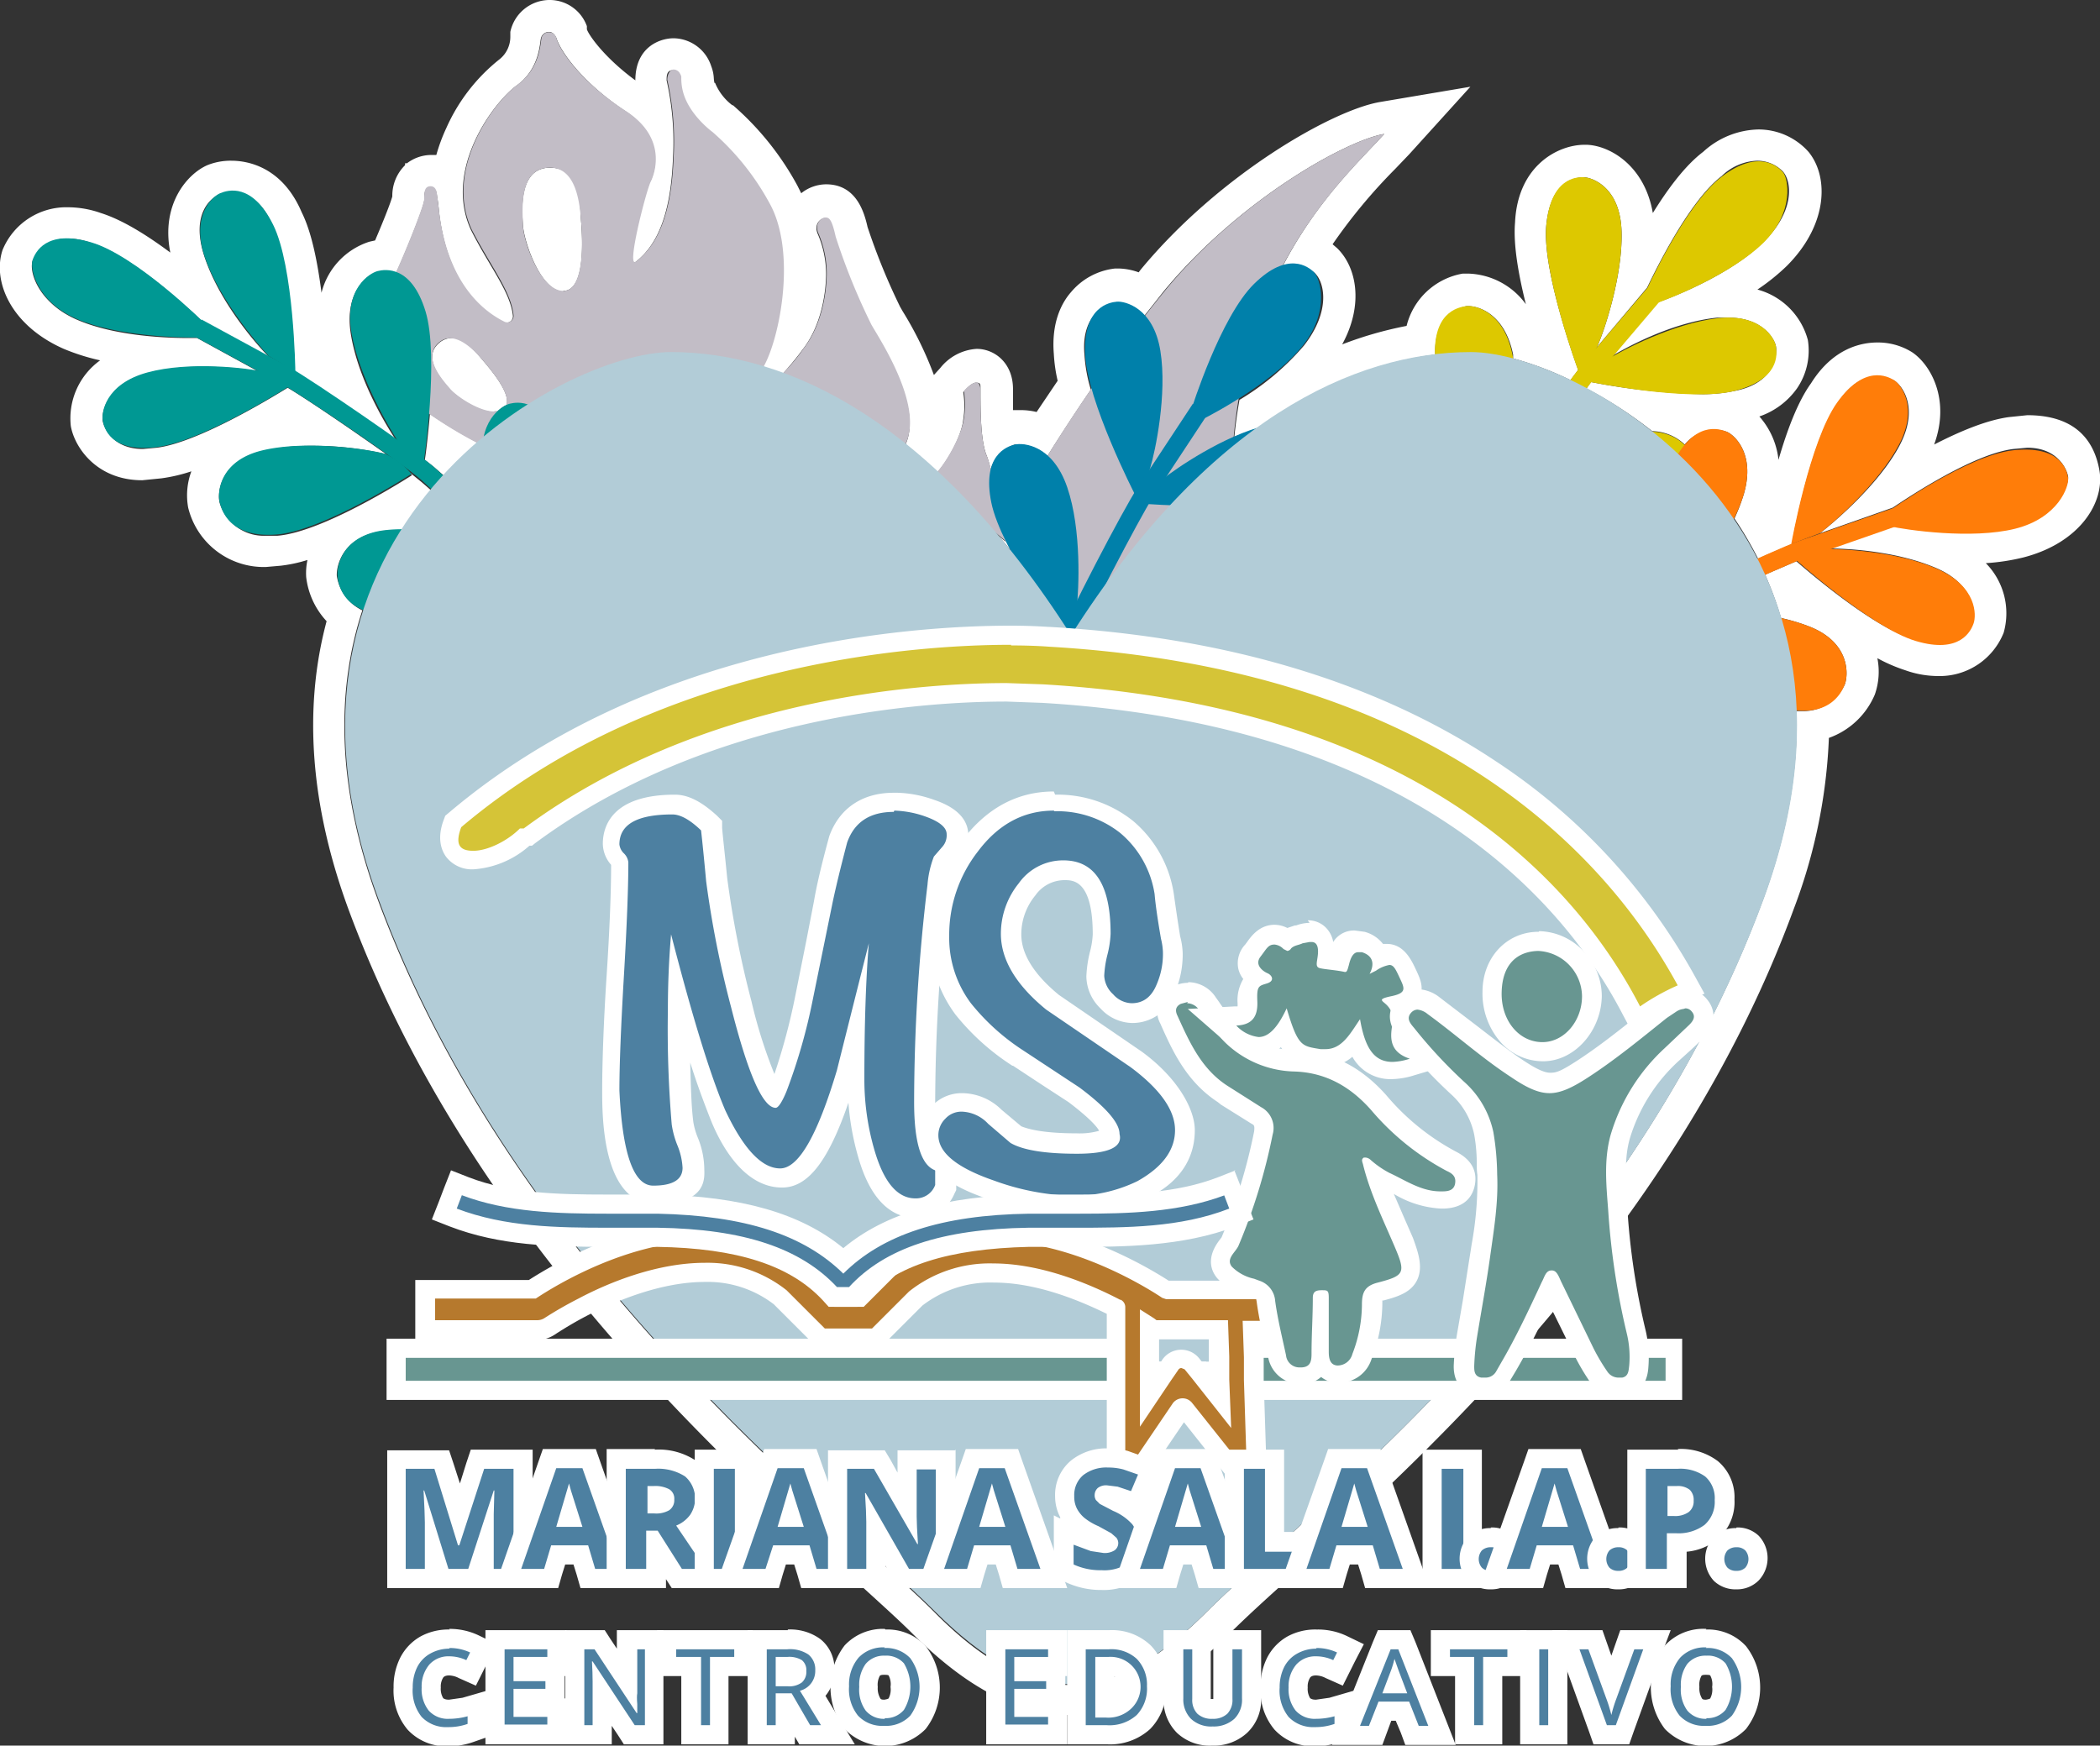 <svg xmlns="http://www.w3.org/2000/svg" viewBox="0 0 329.2 273.7"><rect x="0" y="0" width="329.2" height="273.7" fill="#333333" stroke="none"/><defs><style>.cls-1{fill:#fff;}.cls-2{fill:#c2bdc6;}.cls-3{fill:#009893;}.cls-4{fill:#0080aa;}.cls-5{fill:#ddc800;}.cls-6{fill:#ff7d09;}.cls-7{fill:#b2ccd7;}.cls-8{fill:#689691;}.cls-9{fill:#b6792d;}.cls-10{fill:#4d80a1;}.cls-11{fill:#d5c437;}</style></defs><title>Recurso 8</title><g id="Capa_2" data-name="Capa 2"><g id="Capa_1-2" data-name="Capa 1"><path class="cls-1" d="M86.1,5c.4,0,.8.3,1.1.9.7,2.3,4.3,7.2,10.8,11.5s4.6,9.8,3.9,11.1-3.6,12.6-2.5,12.6h.2c3.9-3,5.6-8.5,5.9-16.4a43.9,43.9,0,0,0-1-12.1c0-.7,0-1.6,1-1.6s1.1.8,1.2,1.1v.3a8.3,8.3,0,0,0,.3,2.2c1,3.6,4.6,6.2,4.6,6.2a40.2,40.2,0,0,1,8.9,11.1c4.3,7.5,1.6,21-1,25.6h0l3.2,1.1a46.4,46.4,0,0,0,3.2-3.9c3-3.9,3.6-9.2,3.6-11.8a16,16,0,0,0-1.3-6.2c-.7-1.6.5-2.5,1.1-2.5s1,.3,1.6,3a100.8,100.8,0,0,0,5.6,13.8c1.3,2.3,8.3,12.8,5.4,18.8q2.5,2,5,4.3c1.4-1.5,3.8-5.5,4.1-8.3a13.6,13.6,0,0,0,0-4.3S152.2,60,153,60s.7.3.7,1.3c0,2.9,0,7.9,1,10.2a16.2,16.2,0,0,1,.6,2.1,5.8,5.8,0,0,1,3.8-3.9h.8a6.6,6.6,0,0,1,4.3,1.8c1.5-2.4,3.8-6,6.8-10.4a23.9,23.9,0,0,1-1-5.5c-.6-6.6,3.8-8.1,5-8.2h.2a6.1,6.1,0,0,1,4.2,2.1l3-3.8C194.4,31.2,211.1,22,217,21c-3.7,4.1-10.5,10.3-15.9,20.7l1.4-.2a5.5,5.5,0,0,1,3.6,1.3c1.5,1.4,2.6,5.9-1.7,11.4a40.9,40.9,0,0,1-10.1,8.5q-.5,2.8-.8,5.8l3.7-1.4c9.7-7,19.1-10.4,27.8-11.5-.3-5.9,3.7-7.4,4.9-7.6h.3c1.6,0,5.7,1.2,7,7.6v.6a51.7,51.7,0,0,1,9,3.4l1.2-1.6c-.4-1.1-5.7-15.7-5-22.7s4.5-7.5,5.9-7.5h.1c1.3.1,5.6,1.6,5.8,8.5s-2.7,15.6-3.8,18l-.7.9,8.5-10.1h0c1.4-2.9,6.6-13.6,11.7-17.5a8.4,8.4,0,0,1,5.5-2.4,5.6,5.6,0,0,1,4.1,1.7c1.4,1.6,1.9,6.2-3.1,11.1s-13.4,8.3-16.5,9.4l-7,8.3c2.9-1.7,9.6-5.2,16.3-5.9h1.7c5.5,0,7.3,3.4,7.5,4.5s0,5.8-6.5,7a23.7,23.7,0,0,1-5.5.5,103.6,103.6,0,0,1-17-1.9l-.7,1A67.4,67.4,0,0,1,259,67.6a7.6,7.6,0,0,1,5.1,2.1,6.2,6.2,0,0,1,4.7-2.3,5,5,0,0,1,1.9.3c1.2.5,4.7,3.6,2.5,10.3a30,30,0,0,1-1.3,3.3,57.6,57.6,0,0,1,3.7,6.3l5.3-2.3c.2-1.2,3-16.4,7.2-22.1,2.1-3.3,4.4-4.2,6.2-4.2a5.3,5.3,0,0,1,2.7.7c1.1.7,4,4.2.7,10.3S287.4,82,285.3,83.6l-1.1.4,12.5-4.4h0c2.7-1.8,12.6-8.4,18.9-9.2l2.2-.2c4.8,0,6.2,3.4,6.4,4.5s-1.5,6.3-8.3,8a32.5,32.5,0,0,1-7.9.8,63.6,63.6,0,0,1-11.2-1.1l-10.2,3.6h.1c3.4,0,10.9.5,16.9,3.1s6.1,7.3,5.7,8.5a5.8,5.8,0,0,1-5.5,3.4,10.4,10.4,0,0,1-3.6-.7C294.1,98.7,283.9,90,281.6,88l-4.9,2.1a55.7,55.7,0,0,1,2.5,6.8,29.8,29.8,0,0,1,4.6,1.4c6.4,2.6,5.9,7.7,5.4,9a7.1,7.1,0,0,1-6.6,4.2h-1c.3,8.8-1.2,18.6-5.2,29.5-21.4,58.1-71.9,96.4-87.2,111.7-7.7,7.7-14.5,11.5-21.4,11.5s-13.8-3.8-21.4-11.5c-15.3-15.3-65.8-53.6-87.2-111.7-6.6-18-6.4-33.1-2.4-45.3a7.2,7.2,0,0,1-4-5.4c-.1-1.4.8-6.4,7.7-7.1H63a59.9,59.9,0,0,1,4.6-6.3l-1.5-1.3-2.1-1.7.6.6s-13.7,8.9-21.1,9.5H41.7a7.2,7.2,0,0,1-7.3-5.3c-.3-1.4,0-6.4,6.8-8a33.9,33.9,0,0,1,7.6-.8,51,51,0,0,1,11.7,1.3l.3.2c-5.2-3.7-12.5-8.7-15.7-10.6-2.6,1.6-14.1,8.6-20.5,9.4l-2.2.2c-4.7,0-6.1-3.3-6.3-4.4s.4-5.7,7-7.5a35.9,35.9,0,0,1,8.9-1,53,53,0,0,1,8.4.7l-9.5-5.2H29.5c-4,0-11.8-.4-17.5-2.9s-7.5-7.2-6.9-9.2a5.8,5.8,0,0,1,5.6-3.5,10.6,10.6,0,0,1,3.6.7c6.1,1.8,14.9,9.9,17.2,12.1h0l11.6,6.3-1-.6c-1.9-1.9-7.6-8.4-10-15.5s1.2-9.5,2.4-10a4.9,4.9,0,0,1,1.8-.3c1.9,0,4.6.9,6.4,5.2,3.1,6.4,3.5,21.8,3.5,23,3.2,1.9,10.4,6.8,15.8,10.6-1.9-2.9-5.9-9.7-7-16.5s2.8-9.4,4.1-9.7h1a5.9,5.9,0,0,1,1.9.3c1.7-3.7,4.5-10.7,4.5-11.6s0-2,1-2,1,1.3,1,1.3h0a22.5,22.5,0,0,1,.3,2.3c1.3,12,7.4,16.3,10.2,17.6h.4a1,1,0,0,0,1-1.1c-.4-3.8-3.7-7.7-6.6-13.5-4.3-9.5,3.6-20,7.2-22.6s3.6-6.6,3.8-7.4A1.3,1.3,0,0,1,86.1,5m2.2,40.6h.2c3.3-.3,2.8-8.3,2.6-10.8s0-8.5-4.8-8.5h-.4c-4.6.3-4.1,6.7-3.9,9.2s2.8,10.2,6.3,10.2M77.5,64.5h.5a5.7,5.7,0,0,1,1.4-1c.7-1.9-2.6-5.7-3.7-7S72.9,53,70.8,53a3.1,3.1,0,0,0-2.1.9c-2.5,2.3.6,5.8,1.9,7.2s4.5,3.5,6.9,3.5m-8,10a65,65,0,0,1,5.4-5.2,71.1,71.1,0,0,1-7.5-4.5c-.3,3.3-.6,6-.8,7.2L68,73.2l1.5,1.3m88.9,11.6h0l-.8-1.5v.3l-1.1-.9,1.8,2.1M86.1,0h0A6.3,6.3,0,0,0,80,5v.8a4.5,4.5,0,0,1-1.7,3.5A28.5,28.5,0,0,0,70,20a27.6,27.6,0,0,0-1.6,4.3h-.9a6.3,6.3,0,0,0-3.7,1.3h-.3v.3a6.7,6.7,0,0,0-2,4.9c-.3,1.1-1.5,4.1-2.7,6.9l-.9.2a11.3,11.3,0,0,0-7.5,8c-.6-4.6-1.5-9.4-3.1-12.6-3.1-7.3-8.7-8.1-11-8.1a9.8,9.8,0,0,0-3.8.7c-3.2,1.4-7.3,6.2-5.8,13.7-3.5-2.6-7.4-5.1-10.9-6.2a15.5,15.5,0,0,0-5.1-.9A10.8,10.8,0,0,0,.4,39.2C-1.2,44,1.6,51,10,54.7a33.2,33.2,0,0,0,5.7,1.8,11.2,11.2,0,0,0-4.6,10.3c.6,3.4,4.1,8.5,11.2,8.5l3-.3A25.6,25.6,0,0,0,30,73.9a10.8,10.8,0,0,0-.5,5.7,12.2,12.2,0,0,0,12.2,9.3l2.3-.2a22.6,22.6,0,0,0,4.2-.9,9.7,9.7,0,0,0-.2,2.7,12.2,12.2,0,0,0,3.2,6.9c-3.7,13.8-2.5,29,3.4,45.1,18.4,49.9,57.6,85.4,78.6,104.5,3.9,3.6,7.4,6.7,9.7,9,8.8,8.8,16.8,12.9,25,12.9s16.1-4.1,25-12.9c2.4-2.4,5.8-5.5,9.7-9,21.1-19.1,60.3-54.6,78.6-104.5a84.8,84.8,0,0,0,5.5-26.8,12.3,12.3,0,0,0,7.2-6.8,10.8,10.8,0,0,0,.4-5.7,25.6,25.6,0,0,0,4.4,1.9,15.4,15.4,0,0,0,5.1.9,10.8,10.8,0,0,0,10.3-6.8,11.2,11.2,0,0,0-2.8-10.9,33.1,33.1,0,0,0,5.9-.9c8.9-2.3,12.8-8.7,11.9-13.7s-4.1-8.6-11.3-8.6l-2.9.3c-3.6.5-7.8,2.3-11.7,4.3,2.6-7.1-.6-12.6-3.5-14.5a10.1,10.1,0,0,0-5.4-1.5c-2.4,0-6.9.8-10.4,6.4-2.1,2.9-3.8,7.5-5.1,12a12.2,12.2,0,0,0-3-6.8,12,12,0,0,0,5.9-4.4,10.5,10.5,0,0,0,1.7-7.6,11.2,11.2,0,0,0-7.9-7.9,33.1,33.1,0,0,0,4.6-3.7c6.5-6.5,6.6-14,3.4-17.9a10.5,10.5,0,0,0-7.9-3.5,13.2,13.2,0,0,0-8.6,3.5c-2.9,2.2-5.6,5.9-7.9,9.6-1.3-7.5-6.8-10.6-10.4-10.7h-.3c-4.2,0-10.5,3.3-10.9,12.2-.3,3.6.6,8.4,1.7,12.8a11.6,11.6,0,0,0-9-4.8h-.9a11,11,0,0,0-8.8,8.2,59.1,59.1,0,0,0-10.1,2.9c3.4-6.2,2.3-12.1-.8-15.1l-.7-.6a85.7,85.7,0,0,1,9.8-11.8l2.2-2.3,9.6-10.6-14.2,2.4c-7.5,1.3-25.2,11.4-37.5,26.3l-.3.4a9.8,9.8,0,0,0-3.1-.6h-.6a10.5,10.5,0,0,0-6.9,3.7c-1.5,1.7-3.1,4.8-2.7,9.7a24.1,24.1,0,0,0,.6,4.2l-3.3,4.9a10.8,10.8,0,0,0-2.5-.3h-1.2c0-1.3,0-2.6,0-3.3,0-4.1-2.9-6.3-5.7-6.3a7.9,7.9,0,0,0-5.7,3l-1,1.1a55.8,55.8,0,0,0-4.9-10l-.4-.7a99.8,99.8,0,0,1-5.1-12.5c-.5-2.2-1.7-6.7-6.5-6.7a6.3,6.3,0,0,0-3.9,1.4l-.6-1.2a45.2,45.2,0,0,0-10.1-12.6h-.1a8.4,8.4,0,0,1-2.7-3.5h-.1a4.8,4.8,0,0,1-.1-.7,6,6,0,0,0-.4-1.9,6.3,6.3,0,0,0-5.9-4.4c-2.2,0-6,1.4-6,6.6C94.7,9,92.3,5.5,92,4.6V4.1A6.2,6.2,0,0,0,86.1,0Z"/><path class="cls-2" d="M120.6,31.8a40.2,40.2,0,0,0-8.9-11.1s-3.6-2.6-4.6-6.2a8.3,8.3,0,0,1-.3-2.2V12c-.1-.4-.5-1.1-1.2-1.1s-1,1-1,1.6a43.9,43.9,0,0,1,1,12.1c-.3,7.9-2,13.4-5.9,16.4-1.6,1.3,1.6-11.1,2.3-12.5s2.6-6.9-3.9-11.1S87.8,8.2,87.2,5.9a1.2,1.2,0,0,0-2.3,0c-.2.8-.2,4.8-3.8,7.4S69.6,26.4,73.9,35.9c2.9,5.7,6.2,9.7,6.6,13.5a1,1,0,0,1-1.5,1c-2.8-1.4-8.9-5.6-10.2-17.6-.3-2.6-.3-2.3-.3-2.3s0-1.3-1-1.3-1,1-1,2-3.3,9.2-4.9,12.5-3.3,14.4,3.6,19.7a70,70,0,0,0,14.1,8.2h.1c.5.2,6.9,2.2,16.7,0s21-9.5,23.6-14.1S124.9,39.4,120.6,31.8ZM79,64c-2,1.8-7.2-1.6-8.4-3s-4.4-4.9-1.9-7.2,5.7,1.2,6.9,2.6S80.8,62.4,79,64Zm9.5-18.4c-3.6.3-6.4-7.6-6.5-10.1s-.7-8.9,3.9-9.2,5,6,5.2,8.5S91.7,45.3,88.5,45.6Z"/><path class="cls-2" d="M121.7,59.5a27.8,27.8,0,0,0,4.3-4.9c3-3.9,3.6-9.2,3.6-11.8a16,16,0,0,0-1.3-6.2c-.7-1.6.5-2.5,1.1-2.5s1,.3,1.6,3a100.8,100.8,0,0,0,5.6,13.8c1.3,2.3,8.5,13.1,5.2,19C141.3,70.8,121.7,59.5,121.7,59.5Z"/><path class="cls-2" d="M146.8,74.1c1.3-1.3,3.9-5.6,4.3-8.5a13.6,13.6,0,0,0,0-4.3s2.6-3,2.6,0,0,7.9,1,10.2,3,13.4,3,13.4L150.8,79l-3.6-4.3Z"/><path class="cls-2" d="M162.6,74.1a246.1,246.1,0,0,1,20-28.5C194.4,31.2,211.1,22,217,21c-6.2,6.9-21,19.7-23.6,47.5L176,101H164.5L157,97.4l.7-8.2,2-8.5Z"/><path class="cls-3" d="M66.4,72.7s2.5-16.7.3-23.9-6.3-6.6-7.5-6.3-5.3,2.7-4.1,9.7,6,15.1,7.5,17.3S66.4,72.7,66.4,72.7Z"/><path class="cls-3" d="M87.1,93.5s2.5-16.7.3-23.9-6.3-6.6-7.5-6.3S74.7,66,75.8,73s6,15.1,7.5,17.3S87.1,93.5,87.1,93.5Z"/><path class="cls-3" d="M46.3,58.3s-.2-16.5-3.5-23.1-7.1-5.4-8.3-4.9-4.6,3.5-2.4,10,8.2,13.6,10,15.5Z"/><path class="cls-3" d="M32.1,50.7S21.4,40.1,14.3,38s-8.8,1.6-9.2,2.8.5,6.4,6.9,9.2S28.9,53,31.5,52.9,32.1,50.7,32.1,50.7Z"/><path class="cls-3" d="M45.6,60.4s-13.7,8.8-21,9.7-8.3-3-8.5-4.2.4-5.7,7-7.5,15.7-.7,18.3-.1Z"/><path class="cls-3" d="M64.5,74.3s-13.7,8.9-21.1,9.5-8.7-3.8-9-5.2,0-6.4,6.8-8,16.6-.2,19.3.6A12.4,12.4,0,0,1,64.5,74.3Z"/><path class="cls-3" d="M83.3,89.6s-14.7,7.2-22.1,6.9-8.2-4.8-8.3-6.3.8-6.4,7.7-7.1,16.5,1.8,19.1,2.9A12.4,12.4,0,0,1,83.3,89.6Z"/><path class="cls-3" d="M79.9,87.9,66.1,75.3C63.3,72.8,47.3,61.9,44,60.1L30.2,52.6l1.4-2.5,13.8,7.5C48.8,59.5,65,70.6,68,73.2L81.8,85.8Z"/><path class="cls-4" d="M166.9,99.7s-10-13.5-11.5-20.9,2.4-8.8,3.7-9.1,5.9,0,8.2,6.7,1.8,16.1,1.5,18.8S166.9,99.7,166.9,99.7Z"/><path class="cls-4" d="M152.8,126.7s-10-13.5-11.5-20.9,2.4-8.8,3.7-9.1,5.9,0,8.2,6.7,1.8,16.1,1.5,18.8S152.8,126.7,152.8,126.7Z"/><path class="cls-4" d="M177.9,77.5s-7.5-14.6-7.8-22,3.8-8.1,5-8.2,5.7.9,6.8,7.7-.8,15.8-1.6,18.4S177.9,77.5,177.9,77.5Z"/><path class="cls-4" d="M186.8,64.1s4.5-14.4,9.8-19.6,8.5-2.7,9.4-1.8,2.6,5.9-1.7,11.4-13.5,10.5-15.9,11.7C186.5,65.2,186.8,64.1,186.8,64.1Z"/><path class="cls-4" d="M179.5,79s16.3,1.3,23.1-1.3,6-6.5,5.6-7.7-3-4.9-9.7-3.3-14.2,6.8-16.2,8.4S179.5,79,179.5,79Z"/><path class="cls-4" d="M169.3,100.2s16.3,1.4,23.1-1.5,5.9-7.4,5.5-8.8-3.1-5.7-9.7-3.9-14.7,7.7-16.7,9.6A12.4,12.4,0,0,0,169.3,100.2Z"/><path class="cls-4" d="M161,121.9s16.4-.6,22.8-4.3,5-8.1,4.4-9.4-3.7-5.3-10.1-2.7-13.7,9.4-15.5,11.5A12.4,12.4,0,0,0,161,121.9Z"/><path class="cls-4" d="M162.1,119.4c0-.1,5-14.1,6.3-17.6S178.7,81.1,180.7,78l8.7-13.2L187,63.3l-8.7,13.2c-2.2,3.3-11.2,20.6-12.6,24.4s-6.3,17.5-6.3,17.6Z"/><path class="cls-5" d="M233.9,78.8s-8.3-14.6-8.9-22.2,3.5-8.4,4.8-8.6,5.9.7,7.3,7.6-.1,16.2-.8,18.8S233.9,78.8,233.9,78.8Z"/><path class="cls-5" d="M216.6,104s-8.3-14.6-8.9-22.2,3.5-8.4,4.8-8.6,5.9.7,7.3,7.6-.1,16.2-.8,18.8S216.6,104,216.6,104Z"/><path class="cls-5" d="M247.4,58.1s-5.7-15.4-5-22.8,4.7-7.6,6-7.5,5.6,1.6,5.8,8.5-2.7,15.6-3.8,18S247.4,58.1,247.4,58.1Z"/><path class="cls-5" d="M257.9,45.9s6.2-13.8,12-18.2,8.8-1.6,9.6-.7,1.9,6.2-3.1,11.1-14.7,8.8-17.2,9.6C257.5,47,257.9,45.9,257.9,45.9Z"/><path class="cls-5" d="M248.8,59.8s16,3.3,23.1,1.5,6.7-5.7,6.5-7-2.4-5.2-9.2-4.4-14.9,5-17.1,6.4S248.8,59.8,248.8,59.8Z"/><path class="cls-5" d="M236.2,79.6s16,3.4,23.1,1.3,6.7-6.7,6.5-8.1-2.4-6-9.2-5-15.6,5.8-17.8,7.5A12.4,12.4,0,0,0,236.2,79.6Z"/><path class="cls-5" d="M225.3,100.1s16.3,1.4,23.1-1.5,5.9-7.4,5.5-8.8-3.1-5.7-9.7-3.9-14.7,7.6-16.8,9.5A12.4,12.4,0,0,0,225.3,100.1Z"/><path class="cls-5" d="M226.7,97.8l8.4-16.7c1.7-3.4,12.7-19.3,15.1-22.1l10.2-12-2.2-1.8L248,57.2c-2.5,3-13.6,19.1-15.5,22.7l-8.4,16.7Z"/><path class="cls-6" d="M258.6,96.3s.2-16.8,3.6-23.6,7.3-5.5,8.5-5,4.7,3.6,2.5,10.3-8.3,13.9-10.2,15.8Z"/><path class="cls-6" d="M231,109.3s.2-16.8,3.6-23.6,7.3-5.5,8.5-5,4.7,3.6,2.5,10.3-8.3,13.9-10.2,15.8Z"/><path class="cls-6" d="M280.8,85.3s2.9-16.2,7.2-22.2,7.9-4.1,8.9-3.5,4,4.2.7,10.3S287.4,82,285.3,83.6Z"/><path class="cls-6" d="M296,80.2s12.3-8.8,19.6-9.6,8.4,3,8.6,4.3-1.5,6.3-8.3,8-17.1.2-19.7-.4S296,80.2,296,80.2Z"/><path class="cls-6" d="M281.2,87.5s12.1,10.9,19.1,13,8.7-1.6,9.1-2.8.6-5.7-5.7-8.5-15.4-3.2-18-3.1Z"/><path class="cls-6" d="M260.2,98.2s12.1,11,19.3,12.8,9.2-2.4,9.7-3.7,1-6.4-5.4-9-16.4-2.9-19.1-2.6A12.4,12.4,0,0,0,260.2,98.2Z"/><path class="cls-6" d="M240.4,110.4s13.3,9.5,20.7,10.4,8.8-3.4,9.2-4.8.2-6.4-6.4-8.3-16.6-.9-19.3-.3A12.4,12.4,0,0,0,240.4,110.4Z"/><path class="cls-6" d="M242.9,109.1,258.5,99c3.2-2,20.7-10.2,24.2-11.4l14.9-5.2-.9-2.7-14.9,5.2c-3.7,1.3-21.4,9.6-24.8,11.7l-15.7,10.2Z"/><path class="cls-7" d="M230.6,55.2c-18.4,0-41.3,10.7-62.7,44.4C146.5,66,123.5,55.2,105.2,55.2c-16.8,0-67.3,27.5-45.9,85.7s71.9,96.4,87.2,111.7,27.5,15.3,42.8,0,65.8-53.6,87.2-111.7S247.5,55.2,230.6,55.2Z"/><path class="cls-1" d="M129.6,203.7h7l-1.2,1.2h-4.6l-1.2-1.2m-7.3-3,5.2,5.1,1.2,1.2.9.9h7.1l.9-.9,1.2-1.2,5.1-5.1H122.3Z"/><path class="cls-1" d="M178.6,205.4l2.2,1.4.4.3h11.1l.2,5.7v3.6l.3,7.6-.2-.2-.2-7.4h-5.6l-1.3-1.6-.5-.2a.6.6,0,0,0-.5.3l-1.1,1.6-4.9,7.3v-.2l4.8-7h-4.8v-11m-3-5.3v19.3h2.1l-1.6,2.3-.5.8v10.9l5.5-8.1,4.2-6.2.2.2h4.2v5.4l.6.8.2.2,5.6,7.1-.3-9.1-.3-7.6v-3.6l-.2-5.7v-2.9H182.2l-2-1.3-4.5-2.7Z"/><path class="cls-1" d="M182.7,203.7h0"/><path class="cls-1" d="M183.4,216.5l-4.8,7v-7h4.8m5.7-3H175.6v19.8l5.5-8.1,4.8-7,3.2-4.7Z"/><path class="cls-1" d="M192.5,216.5l.2,7.4-5.9-7.4h5.6m2.9-3H180.7l3.9,4.9,5.9,7.4,5.6,7.1-.3-9.1-.2-7.4v-2.9Z"/><polygon class="cls-8" points="193.5 218 193.3 211.4 262.6 211.4 262.6 218 193.5 218"/><path class="cls-1" d="M261.1,212.9v3.6H195v-3.6h66.2m3-3H191.7v9.6h72v-9.6Z"/><rect class="cls-8" x="62.1" y="211.4" width="115.7" height="6.6"/><path class="cls-1" d="M176.2,212.9v3.6H63.6v-3.6H176.2m3-3H60.6v9.6H179.2v-9.6Z"/><path class="cls-9" d="M177,231.2a2.1,2.1,0,0,1-2.1-2.1v-24c-4.8-2.5-12-5.5-19.2-5.5a18.9,18.9,0,0,0-12.2,4l-6.2,6.2h-8.6l-6.3-6.3a18.4,18.4,0,0,0-11.8-3.9c-7.1,0-14.3,3-19.1,5.4a60.6,60.6,0,0,0-5.3,3,3.6,3.6,0,0,1-2,.6H66.6v-6.4H83.4c3.5-2.3,15-9.1,26.9-9.1a25.2,25.2,0,0,1,16.3,5.6h.1l4.7,4.7h3.4l4.6-4.6h.1a25.5,25.5,0,0,1,16.5-5.6c12.1,0,23.6,6.9,26.9,9.1h16.7v6.4h-3.2l.7,20.3a2.1,2.1,0,0,1-.6,1.5,2.1,2.1,0,0,1-1.5.6,2.1,2.1,0,0,1-1.6-.8l-7.4-9.3-.3-.2-.3.2-6.3,9.3A2.1,2.1,0,0,1,177,231.2Zm8.1-18.1a2.1,2.1,0,0,1,1.6.8l4.5,5.7-.4-10.9H180.8l-.7-.5v10.7l3.3-4.8A2.1,2.1,0,0,1,185.1,213.1Z"/><path class="cls-1" d="M110.3,194.6a23.7,23.7,0,0,1,15.4,5.2l3.9,3.9,1.2,1.2h4.6l1.2-1.2,3.8-3.8a24,24,0,0,1,15.6-5.3c11.8,0,23.2,6.9,26.2,8.9l.6.2h15.3v3.4h-3.3l.2,5.7v3.6l.4,12.5a.6.6,0,0,1-.6.6l-.5-.2-7.4-9.3a1.9,1.9,0,0,0-3.1.1l-6.3,9.3a.6.6,0,0,1-.5.3.6.6,0,0,1-.6-.6V204.9a1.3,1.3,0,0,0-.7-1.1h-.1c-4.8-2.5-12.4-5.7-19.9-5.7a20.3,20.3,0,0,0-13.2,4.4l-1.3,1.3-4.5,4.5h-7.4l-4.6-4.6-1.4-1.4a19.9,19.9,0,0,0-12.8-4.3c-7.4,0-14.9,3-19.8,5.6a62.2,62.2,0,0,0-5.4,3.1,2.1,2.1,0,0,1-1.1.3h-16v-3.4H84c3-2,14.4-9,26.3-9m68.4,29.1,4.9-7.3,1.1-1.6a.6.6,0,0,1,.5-.3l.5.2,1.3,1.6,6,7.6-.3-7.6v-3.6l-.2-5.7H181.3l-.4-.3-2.2-1.4v18.3m-68.4-32.1h0c-12.1,0-23.5,6.7-27.4,9.2H65.1v9.4h19a5.1,5.1,0,0,0,2.8-.8,59.3,59.3,0,0,1,5.1-3c4.7-2.4,11.7-5.3,18.5-5.3a17,17,0,0,1,10.8,3.5l1.3,1.3,4.6,4.6.9.9H138l.9-.9,4.5-4.5,1.2-1.2a17.4,17.4,0,0,1,11.2-3.6c6.5,0,13,2.6,17.7,4.9v23.1a3.6,3.6,0,0,0,6.6,2l5.5-8.1,6.5,8.2a3.6,3.6,0,0,0,2.8,1.4,3.6,3.6,0,0,0,2.6-1.1,3.6,3.6,0,0,0,1-2.6l-.4-12.5v-6.2h3.2v-9.4H183.2c-3.9-2.5-15.3-9.1-27.4-9.1a27,27,0,0,0-17.4,6h-.2l-3.8,3.8-.3.3H132l-.3-.3-3.9-3.9h-.2a26.7,26.7,0,0,0-17.3-5.9Zm71.4,18.5h7.8v4.9l-.4-.5L188,213a3.6,3.6,0,0,0-5.8.2l-.5.8v-3.8Z"/><path class="cls-10" d="M143.5,189.4c-3.6,0-6.2-2.9-7.8-8.6a41.2,41.2,0,0,1-1.6-11.6q0-3.6.1-6.8l-1.5,5.8c-3.4,11.5-6.6,16.5-10.4,16.5s-7.2-3.3-10-10a168.5,168.5,0,0,1-6.1-18.6q0,1.1,0,2.2a176.5,176.5,0,0,0,.6,17.9,12,12,0,0,0,.8,2.9,12,12,0,0,1,.9,4c0,1.6-.8,4.3-6.1,4.3-6.9,0-6.9-12.3-6.9-16.3s.2-10.1.7-18,.7-13.9.7-17.8l-.3-.5a3.7,3.7,0,0,1-1-2.4c0-2.8,1.7-6.2,9.8-6.2,1.7,0,3.5.9,5.6,2.9l.4.4v.6q.2,2.6.8,7.9a158.6,158.6,0,0,0,3.9,19.5c2.7,10.6,4.5,13.6,5.3,14.4l.6-1.4a88.2,88.2,0,0,0,4-14.1l3-14.7c.4-2.3,1.3-5.7,2.4-10.1h0c1.4-3.8,4.4-5.8,8.7-5.8a17,17,0,0,1,5.3,1c1.1.4,4.4,1.5,4.4,4.2a4.1,4.1,0,0,1-1.2,3l-1.1,1.3a17.6,17.6,0,0,0-.8,3.8,286.1,286.1,0,0,0-2.1,33.9c0,7.6,1.6,9,2.3,9.3l1,.4v4A4.7,4.7,0,0,1,143.5,189.4Z"/><path class="cls-1" d="M140.2,127.1a15.7,15.7,0,0,1,4.8.9q3.4,1.2,3.4,2.8a2.7,2.7,0,0,1-.7,2l-1.3,1.5a15.4,15.4,0,0,0-1,4.4,286.3,286.3,0,0,0-2.1,34.1q0,9.5,3.3,10.7v2.3a3.2,3.2,0,0,1-3.1,2.1q-4.2,0-6.4-7.5a39.5,39.5,0,0,1-1.6-11.2q0-12.8.7-21.3-2.5,9.9-5,19.9-4.6,15.4-8.9,15.4t-8.6-9.1q-3.5-8.2-8.5-27.6-.5,5.8-.5,11.8a176.6,176.6,0,0,0,.6,18,14,14,0,0,0,.9,3.3,10.8,10.8,0,0,1,.8,3.5q0,2.8-4.6,2.8T97.1,171q0-6,.7-17.9t.7-17.9a2.3,2.3,0,0,0-.7-1.4,2.3,2.3,0,0,1-.7-1.4q0-4.7,8.3-4.7,1.9,0,4.5,2.5.3,2.6.8,8a159.1,159.1,0,0,0,3.9,19.7q4,15.8,7,15.8c.4,0,1-.9,1.7-2.6a89.3,89.3,0,0,0,4.1-14.3l3-14.7q.7-3.5,2.4-10,1.7-4.8,7.3-4.8m0-3c-4.9,0-8.5,2.4-10.1,6.8H130c-1.2,4.4-2,7.8-2.4,10.2l-1.2,6.2-1.7,8.5a97.4,97.4,0,0,1-3.3,12.4,76.4,76.4,0,0,1-3.6-11.4,157,157,0,0,1-3.8-19.3c-.4-4.1-.7-6.6-.8-7.9v-1.1l-.8-.8c-2.4-2.2-4.5-3.3-6.6-3.3-9.8,0-11.3,4.9-11.3,7.7a5.1,5.1,0,0,0,1.3,3.3c0,3.9-.2,9.7-.7,17.3s-.7,14.1-.7,18.1,0,17.8,8.4,17.8,7.6-4.4,7.6-5.8a13.4,13.4,0,0,0-1-4.6,11.3,11.3,0,0,1-.7-2.4h0c-.3-2.2-.4-5.3-.5-9.4,1.1,3.5,2.2,6.4,3.1,8.7s4.5,10.9,11.3,10.9c4,0,7.2-4,10.4-13.3a41.9,41.9,0,0,0,1.5,8.4c1.8,6.4,4.9,9.7,9.3,9.7a6.2,6.2,0,0,0,5.8-3.8l.3-.6v-5.1l-2-.7h0s-1.3-1.1-1.3-7.8a284.6,284.6,0,0,1,2.1-33.7,22.6,22.6,0,0,1,.6-3.2l1-1.1a5.7,5.7,0,0,0,1.5-4c0-2.5-1.8-4.4-5.4-5.6h0a18.5,18.5,0,0,0-5.7-1.1Z"/><path class="cls-10" d="M168.1,189a40.7,40.7,0,0,1-12.7-2.4c-6.5-2.3-9.7-5.1-9.7-8.5a5.1,5.1,0,0,1,1.5-3.7,5,5,0,0,1,3.6-1.6,7.3,7.3,0,0,1,5.2,2.3l3.3,2.9c1.2.7,3.8,1.4,9.5,1.4,1.6,0,5.2-.2,5.2-1.6s-.4-2.2-5.7-6.1l-8.7-5.7a36.2,36.2,0,0,1-8.6-7.7,18.7,18.7,0,0,1-3.7-11.4,22.9,22.9,0,0,1,4.8-14.2c3.5-4.7,7.9-7,13.1-7a17.4,17.4,0,0,1,11.3,3.8,17.1,17.1,0,0,1,5.9,10.5h0c.1,1.5.5,3.8,1,6.9a10.9,10.9,0,0,1,.4,2.3,13.4,13.4,0,0,1-1.1,5.8,5.4,5.4,0,0,1-9.2,1.9,5.7,5.7,0,0,1-1.8-4,17.4,17.4,0,0,1,.5-3.6,14.1,14.1,0,0,0,.5-2.9c0-8.9-3.4-10-5.9-10a7.1,7.1,0,0,0-5.8,3,11,11,0,0,0-2.5,7c0,3.6,2.2,7.2,6.5,10.7l13.1,8.9c5.2,3.8,7.7,7.5,7.7,11.2s-2.3,7.2-6.7,9.3A24.6,24.6,0,0,1,168.1,189Z"/><path class="cls-1" d="M165.3,127.2a15.9,15.9,0,0,1,10.3,3.4,15.6,15.6,0,0,1,5.4,9.6q.2,2.4,1,7a10,10,0,0,1,.3,2,12,12,0,0,1-1,5.2q-1.2,2.9-3.9,2.9a4,4,0,0,1-2.9-1.4,4.2,4.2,0,0,1-1.4-2.9,16.5,16.5,0,0,1,.5-3.3,15.8,15.8,0,0,0,.5-3.3q0-11.5-7.4-11.5a8.5,8.5,0,0,0-7,3.6,12.6,12.6,0,0,0-2.8,7.9q0,6.1,7.1,11.9l13.2,9q7,5.2,7,9.9t-5.9,8a23,23,0,0,1-10.3,2.3,39.1,39.1,0,0,1-12.2-2.4q-8.7-3-8.7-7.1a3.6,3.6,0,0,1,1.1-2.6,3.4,3.4,0,0,1,2.6-1.1,5.9,5.9,0,0,1,4.1,1.9l3.5,3q2.9,1.7,10.4,1.7t6.7-3.1q0-2.6-6.3-7.3l-8.8-5.8a34.6,34.6,0,0,1-8.2-7.4,17.1,17.1,0,0,1-3.4-10.5,21.3,21.3,0,0,1,4.5-13.3q4.8-6.4,11.9-6.4m0-3c-5.7,0-10.5,2.6-14.3,7.6a24.3,24.3,0,0,0-5.1,15.1,20.1,20.1,0,0,0,4,12.3,37.1,37.1,0,0,0,8.9,8h.1l4.4,2.9,4.3,2.8c3.3,2.5,4.5,3.9,4.8,4.5a11,11,0,0,1-3.5.4c-5.4,0-7.7-.7-8.7-1.1L157,174a8.9,8.9,0,0,0-6.2-2.6,6.4,6.4,0,0,0-4.7,2,6.6,6.6,0,0,0-1.9,4.7c0,6.2,8,9,10.7,9.9a42.3,42.3,0,0,0,13.2,2.5,26.1,26.1,0,0,0,11.7-2.6c6.2-3,7.5-7.4,7.5-10.7s-2.7-8.2-8.3-12.3H179l-13-8.9c-3.9-3.2-5.9-6.4-5.9-9.5a9.6,9.6,0,0,1,2.2-6.1,5.6,5.6,0,0,1,4.6-2.4c1.3,0,4.4,0,4.4,8.5a12.8,12.8,0,0,1-.4,2.6,18.8,18.8,0,0,0-.6,4,7.1,7.1,0,0,0,2.2,5,6.9,6.9,0,0,0,5,2.3,7,7,0,0,0,6.6-4.6,15.1,15.1,0,0,0,1.3-6.4,11.9,11.9,0,0,0-.4-2.6c-.5-3.1-.8-5.3-1-6.7h0a18.6,18.6,0,0,0-6.4-11.4,18.9,18.9,0,0,0-12.2-4.1Z"/><path class="cls-11" d="M255.8,158.4c-8.8-17-32.5-46.2-92.3-49.7l-5.6-.2c-13.4,0-47.4,2.2-74.8,22.5l-.3.2h-.4c-2.2,2.1-5.6,3.6-8,3.6a3.6,3.6,0,0,1-3.2-1.4c-.7-1-.8-2.5-.2-4.3v-.4l.3-.3c30.8-26.1,71.2-28.9,87.1-28.9,3.9,0,6.1.2,6.1.2,63.3,3.7,89.6,35.3,99.7,53.8l.8,1.4-1.5.7a34,34,0,0,0-5.7,3.2l-1.4,1Z"/><path class="cls-1" d="M158.5,101.2c3.7,0,5.9.2,6,.2,61.5,3.6,87.8,33.4,98.5,53.1a35.4,35.4,0,0,0-5.9,3.3c-9.5-18.4-33.8-47-93.6-50.5l-5.7-.2c-13.4,0-47.9,2.2-75.7,22.8h-.6c-2,2-5.1,3.5-7.3,3.5s-2.9-1-1.9-3.7c30.6-25.9,71.1-28.6,86.2-28.6m0-3c-16.1,0-56.9,2.9-88.1,29.3l-.6.5-.3.8c-1,2.8-.3,4.6.4,5.6a5.1,5.1,0,0,0,4.4,2,14.7,14.7,0,0,0,8.7-3.7h.4l.5-.4c27-20,60.7-22.2,73.9-22.2l5.4.2h.1c59.1,3.5,82.4,32.1,91.1,48.9l1.6,3,2.8-2a32.5,32.5,0,0,1,5.4-3l3-1.3-1.6-2.9a95.6,95.6,0,0,0-31.2-33.6c-18.5-12.3-42-19.4-69.8-21-.4,0-2.6-.2-6.2-.2Z"/><polygon class="cls-10" points="75.9 247.5 75.9 243.3 74.5 247.5 69.2 247.5 68.2 244 68.2 247.5 62.2 247.5 62.2 228.8 69.3 228.8 72 237.5 74.9 228.8 82 228.8 82 247.5 75.9 247.5"/><path class="cls-1" d="M80.5,230.3V246H77.4v-7.4q0-.5,0-1.2t.1-3.7h-.1L73.4,246H70.3l-3.8-12.3h-.1q.2,3.8.2,5V246h-3V230.3h4.5l3.7,12H72l3.9-12h4.5m3-3H73.8l-.7,2.1-1,3.2-1-3.1-.7-2.1H60.7V249H83.5V227.3Z"/><path class="cls-10" d="M92.2,247.5,91,243.8H87.5l-1.1,3.7H79.6l6.6-18.8h6.2L99,247.5ZM89.3,238h0Z"/><path class="cls-1" d="M91.3,230.2,96.9,246H93.3l-1.1-3.7H86.4L85.3,246H81.7l5.5-15.8h4.1m-4.1,9.2h4.1l-1.8-5.7-.3-1.1q-.4,1.4-2,6.8m6.2-12.2H85.1l-.7,2L78.9,245l-1.4,4h10l.6-2.1.5-1.6h1.3l.5,1.6.6,2.1h10.1l-1.4-4-5.6-15.8-.7-2Z"/><path class="cls-10" d="M106.1,247.5l-3.2-5.1v5.1H96.6V228.8h6.1a9.1,9.1,0,0,1,5.6,1.5,6.1,6.1,0,0,1,1.1,8.1,6.1,6.1,0,0,1-1.3,1.3l3.7,5.5,1.6,2.4Zm-3.2-11.7a2.1,2.1,0,0,0,1-.2c.1-.1.1-.2.1-.4a.7.7,0,0,0,0-.3,2.5,2.5,0,0,0-1.1-.2Z"/><path class="cls-1" d="M102.7,230.3a7.8,7.8,0,0,1,4.7,1.2,4.6,4.6,0,0,1,.8,6,5,5,0,0,1-2.2,1.7l4.6,6.8h-3.7l-3.8-6h-1.8v6H98.1V230.3h4.6m-1.2,7h1.1a4.1,4.1,0,0,0,2.3-.5,1.9,1.9,0,0,0,.8-1.7,1.7,1.7,0,0,0-.8-1.6,4.7,4.7,0,0,0-2.4-.5h-1v4.2m1.2-10H95.1V249h9.3v-1.4l.9,1.4h11.1l-3.3-4.7-3-4.4.5-.7a7.6,7.6,0,0,0-1.4-10.1,10.5,10.5,0,0,0-6.6-1.8Z"/><rect class="cls-10" x="110.3" y="228.8" width="6.3" height="18.71"/><path class="cls-1" d="M115.2,230.3V246h-3.3V230.3h3.3m3-3h-9.3V249h9.3V227.3Z"/><path class="cls-10" d="M126.9,247.5l-1.1-3.7h-3.5l-1.1,3.7h-6.8l6.6-18.8h6.2l6.6,18.8ZM124,238h0Z"/><path class="cls-1" d="M126,230.2l5.6,15.8H128l-1.1-3.7h-5.7L120,246h-3.6l5.5-15.8H126m-4.1,9.2H126l-1.8-5.7-.3-1.1q-.4,1.4-2,6.8m6.2-12.2h-8.3l-.7,2L113.5,245l-1.4,4h10l.6-2.1.5-1.6h1.3l.5,1.6.6,2.1h10.1l-1.4-4-5.6-15.8-.7-2Z"/><polygon class="cls-10" points="141.6 247.5 137.2 239.9 137.2 247.5 131.3 247.5 131.3 228.8 137.8 228.8 142.2 236.3 142.2 228.8 148.2 228.8 148.2 247.5 141.6 247.5"/><path class="cls-1" d="M146.7,230.3V246h-4.2l-6.8-11.9h-.1q.2,3.1.2,4.5V246h-3V230.3H137l6.8,11.8h.1q-.2-3.1-.2-4.3v-7.4h3m3-3h-9v3.5l-1.1-2-.9-1.5h-8.9V249h9v-3.5l1.1,2,.9,1.5h9V227.3Z"/><path class="cls-10" d="M158.4,247.5l-1.1-3.7h-3.5l-1.1,3.7h-6.8l6.6-18.8h6.2l6.6,18.8Zm-2.9-9.5h0Z"/><path class="cls-1" d="M157.5,230.2l5.6,15.8h-3.6l-1.1-3.7h-5.7l-1.1,3.7h-3.6l5.5-15.8h4.1m-4.1,9.2h4.1l-1.8-5.7-.3-1.1q-.4,1.4-2,6.8m6.2-12.2h-8.3l-.7,2L145.1,245l-1.4,4h10l.6-2.1.5-1.6h1.3l.5,1.6.6,2.1h10.1l-1.4-4-5.6-15.8-.7-2Z"/><path class="cls-10" d="M172.7,247.7a11.5,11.5,0,0,1-5.1-1.1l-.8-.4v-6.3l2.1.9,2.5.9,1.6.2a1.5,1.5,0,0,0,.8-.1l-.4-.3-1.9-1a10.9,10.9,0,0,1-2.5-1.5,6.4,6.4,0,0,1-1.5-1.9,6,6,0,0,1,1.3-7,7.3,7.3,0,0,1,4.9-1.5,10.7,10.7,0,0,1,2.7.3l2.5.9,1.4.6-2.2,5.3-1.4-.6-1.9-.7-1.3-.2h-.5l.2.2,1.9,1a9.7,9.7,0,0,1,3.6,2.6,6,6,0,0,1-1,8A8.1,8.1,0,0,1,172.7,247.7Z"/><path class="cls-1" d="M173.8,230.1a9.2,9.2,0,0,1,2.3.3l2.3.8-1.1,2.6-2.1-.7-1.6-.2a2.1,2.1,0,0,0-1.5.4,1.5,1.5,0,0,0-.5,1.1,1.4,1.4,0,0,0,.2.8l.6.6,2.1,1.1a8.4,8.4,0,0,1,3,2.1,4.1,4.1,0,0,1,.8,2.6A4.1,4.1,0,0,1,177,245a6.7,6.7,0,0,1-4.3,1.2,10,10,0,0,1-4.4-.9v-3.1l2.7,1,2,.3a2.9,2.9,0,0,0,1.7-.4,1.4,1.4,0,0,0,.6-1.2,1.4,1.4,0,0,0-.3-.8l-.8-.7-2-1.1a9.6,9.6,0,0,1-2.2-1.3,4.9,4.9,0,0,1-1.2-1.5,4.1,4.1,0,0,1-.4-1.9,4.1,4.1,0,0,1,1.4-3.3,5.9,5.9,0,0,1,3.9-1.2m0-3a8.8,8.8,0,0,0-5.8,1.9,7,7,0,0,0-2.5,5.6,7.1,7.1,0,0,0,.8,3.3v.2l-1-.5v9.6l1.7.8a13,13,0,0,0,5.8,1.3,9.6,9.6,0,0,0,6.1-1.9,7.5,7.5,0,0,0,1.2-10.1l-.6-.7.7-1.6,1.1-2.6,1.1-2.7-2.7-1.2-2.8-1a12.3,12.3,0,0,0-3.1-.4Z"/><path class="cls-10" d="M189.1,247.5l-1.1-3.7h-3.5l-1.1,3.7h-6.8l6.6-18.8h6.2l6.6,18.8Zm-2.9-9.5h0Z"/><path class="cls-1" d="M188.2,230.2l5.6,15.8h-3.6l-1.1-3.7h-5.7l-1.1,3.7h-3.6l5.5-15.8h4.1m-4.1,9.2h4.1l-1.8-5.7-.3-1.1q-.4,1.4-2,6.8m6.2-12.2H182l-.7,2L175.8,245l-1.4,4h10l.6-2.1.5-1.6h1.3l.5,1.6.6,2.1H198l-1.4-4-5.6-15.8-.7-2Z"/><polygon class="cls-10" points="193.5 247.5 193.5 228.8 199.8 228.8 199.8 241.8 206.2 241.8 206.2 247.5 193.5 247.5"/><path class="cls-1" d="M198.3,230.3v13h6.4V246H195V230.3h3.3m3-3H192V249h15.7v-8.8h-6.4v-13Z"/><path class="cls-10" d="M215.2,247.5l-1.1-3.7h-3.5l-1.1,3.7h-6.8l6.6-18.8h6.2l6.6,18.8Zm-2.9-9.5h0Z"/><path class="cls-1" d="M214.3,230.2l5.6,15.8h-3.6l-1.1-3.7h-5.7l-1.1,3.7h-3.6l5.5-15.8h4.1m-4.1,9.2h4.1l-1.8-5.7-.3-1.1q-.4,1.4-2,6.8m6.2-12.2h-8.3l-.7,2L201.9,245l-1.4,4h10l.6-2.1.5-1.6h1.3l.5,1.6.6,2.1h10.1l-1.4-4-5.6-15.8-.7-2Z"/><rect class="cls-10" x="224.5" y="228.8" width="6.3" height="18.71"/><path class="cls-1" d="M229.4,230.3V246H226V230.3h3.3m3-3H223V249h9.3V227.3Z"/><path class="cls-10" d="M233.7,247.8a3.4,3.4,0,0,1-2.4-.9,3.6,3.6,0,0,1,0-4.9,3.4,3.4,0,0,1,2.4-.9,3.4,3.4,0,0,1,2.4.9,3.6,3.6,0,0,1,0,4.8A3.3,3.3,0,0,1,233.7,247.8Z"/><path class="cls-1" d="M233.7,242.6a1.9,1.9,0,0,1,1.4.5,2.1,2.1,0,0,1,0,2.7,1.9,1.9,0,0,1-1.4.5,1.9,1.9,0,0,1-1.4-.5,2.1,2.1,0,0,1,0-2.7,2,2,0,0,1,1.4-.5m0-3a4.9,4.9,0,0,0-3.5,1.3,5.1,5.1,0,0,0,0,7,4.9,4.9,0,0,0,3.5,1.3,4.8,4.8,0,0,0,3.5-1.4,5.1,5.1,0,0,0,0-7,4.8,4.8,0,0,0-3.5-1.3Z"/><path class="cls-10" d="M246.6,247.5l-1.1-3.7h-3.5l-1.1,3.7H234l6.6-18.8h6.2l6.6,18.8Zm-2.9-9.5h0Z"/><path class="cls-1" d="M245.7,230.2l5.6,15.8h-3.6l-1.1-3.7h-5.7l-1.1,3.7h-3.6l5.5-15.8h4.1m-4.1,9.2h4.1l-1.8-5.7-.3-1.1q-.4,1.4-2,6.8m6.2-12.2h-8.3l-.7,2L233.3,245l-1.4,4h10l.6-2.1.5-1.6h1.3l.5,1.6.6,2.1h10.1l-1.4-4-5.6-15.8-.7-2Z"/><path class="cls-10" d="M253.7,247.8a3.4,3.4,0,0,1-2.4-.9,3.6,3.6,0,0,1,0-4.9,3.4,3.4,0,0,1,2.4-.9,3.4,3.4,0,0,1,2.4.9,3.6,3.6,0,0,1,0,4.8A3.3,3.3,0,0,1,253.7,247.8Z"/><path class="cls-1" d="M253.7,242.6a1.9,1.9,0,0,1,1.4.5,2.1,2.1,0,0,1,0,2.7,1.9,1.9,0,0,1-1.4.5,1.9,1.9,0,0,1-1.4-.5,2.1,2.1,0,0,1,0-2.7,2,2,0,0,1,1.4-.5m0-3a4.9,4.9,0,0,0-3.5,1.3,5.1,5.1,0,0,0,0,7,4.9,4.9,0,0,0,3.5,1.3,4.8,4.8,0,0,0,3.5-1.4,5.1,5.1,0,0,0,0-7,4.8,4.8,0,0,0-3.5-1.3Z"/><path class="cls-10" d="M256.5,247.5V228.8H263a8.1,8.1,0,0,1,5.3,1.6,5.9,5.9,0,0,1,2,4.8,6.2,6.2,0,0,1-2.1,5,8.2,8.2,0,0,1-5.4,1.7v5.6Zm6.3-11.3a1.8,1.8,0,0,0,1-.3c.1-.1.2-.2.2-.6s-.1-.6-.1-.6a1.8,1.8,0,0,0-1-.2h0Z"/><path class="cls-1" d="M263,230.3a6.7,6.7,0,0,1,4.3,1.2,4.5,4.5,0,0,1,1.5,3.7,4.8,4.8,0,0,1-1.6,3.9,6.8,6.8,0,0,1-4.5,1.3h-1.4V246H258V230.3h5m-1.7,7.4h1.1a3.7,3.7,0,0,0,2.3-.6,2.1,2.1,0,0,0,.8-1.8,2.2,2.2,0,0,0-.6-1.7,3,3,0,0,0-2-.6h-1.5v4.7m1.7-10.4h-8V249h9.3v-5.7a8.9,8.9,0,0,0,4.9-2,7.7,7.7,0,0,0,2.6-6.2,7.4,7.4,0,0,0-2.6-6,9.6,9.6,0,0,0-6.3-1.9Z"/><path class="cls-10" d="M272.2,247.8a3.4,3.4,0,0,1-2.4-.9,3.6,3.6,0,0,1,0-4.9,3.4,3.4,0,0,1,2.4-.9,3.4,3.4,0,0,1,2.4.9,3.6,3.6,0,0,1,0,4.8A3.3,3.3,0,0,1,272.2,247.8Z"/><path class="cls-1" d="M272.2,242.6a1.9,1.9,0,0,1,1.4.5,2.1,2.1,0,0,1,0,2.7,1.9,1.9,0,0,1-1.4.5,1.9,1.9,0,0,1-1.4-.5,2.1,2.1,0,0,1,0-2.7,2,2,0,0,1,1.4-.5m0-3a4.9,4.9,0,0,0-3.5,1.3,5.1,5.1,0,0,0,0,7,4.9,4.9,0,0,0,3.5,1.3,4.8,4.8,0,0,0,3.5-1.4,5.1,5.1,0,0,0,0-7,4.8,4.8,0,0,0-3.5-1.3Z"/><path class="cls-10" d="M70.2,272.2a6.7,6.7,0,0,1-5.2-2.1,8,8,0,0,1-1.8-5.6,8.6,8.6,0,0,1,.9-3.9,6.5,6.5,0,0,1,2.6-2.8,7.6,7.6,0,0,1,3.8-.9,9.1,9.1,0,0,1,4,.8l1.4.7-1.9,3.9-1.3-.6a4.9,4.9,0,0,0-2.1-.5,2.5,2.5,0,0,0-2,.8,3.8,3.8,0,0,0-.8,2.6,4,4,0,0,0,.7,2.6,2.4,2.4,0,0,0,2,.8,9.5,9.5,0,0,0,2.5-.4l1.9-.5v4.2l-1,.4A10.5,10.5,0,0,1,70.2,272.2Z"/><path class="cls-1" d="M70.4,258.4a7.5,7.5,0,0,1,3.3.7l-.6,1.2a6.4,6.4,0,0,0-2.7-.6,4,4,0,0,0-3.1,1.3,5.3,5.3,0,0,0-1.2,3.6,5.4,5.4,0,0,0,1.1,3.6,4,4,0,0,0,3.2,1.3,10.9,10.9,0,0,0,2.9-.4v1.2a8.9,8.9,0,0,1-3.1.5,5.3,5.3,0,0,1-4.1-1.6,6.6,6.6,0,0,1-1.4-4.6,7.1,7.1,0,0,1,.7-3.2,5,5,0,0,1,2-2.1,6.1,6.1,0,0,1,3.1-.8m0-3a9.1,9.1,0,0,0-4.6,1.1,8,8,0,0,0-3.2,3.4,10.1,10.1,0,0,0-1,4.6,9.5,9.5,0,0,0,2.2,6.6,8.2,8.2,0,0,0,6.3,2.6,11.7,11.7,0,0,0,4.1-.7l2-.7v-7.3l-3.8,1.1-2.1.3c-.7,0-.8-.2-.9-.2a2.8,2.8,0,0,1-.4-1.7,2.6,2.6,0,0,1,.4-1.6c.1-.1.3-.3.9-.3a3.4,3.4,0,0,1,1.5.4l2.7,1.2,1.3-2.6.6-1.2,1.4-2.7L75,256.4a10.5,10.5,0,0,0-4.6-1Z"/><polygon class="cls-10" points="77.6 272 77.6 257.1 87.3 257.1 87.3 261.3 82 261.3 82 262.2 87 262.2 87 266.4 82 266.4 82 267.8 87.3 267.8 87.3 272 77.6 272"/><path class="cls-1" d="M85.8,258.6v1.2H80.5v3.8h5v1.2h-5v4.4h5.3v1.2H79.1V258.6h6.7m3-3H76.1v17.9H88.8v-7.2h-.3v-3.5h.3v-7.2Z"/><polygon class="cls-10" points="98.6 272 94.4 265.6 94.4 272 90.1 272 90.1 257.1 94 257.1 98.2 263.5 98.2 257.1 102.6 257.1 102.6 272 98.6 272"/><path class="cls-1" d="M101.1,258.6v11.9H99.5l-6.6-10h-.1q.1,1.8.1,3.2v6.8H91.6V258.6h1.6l6.6,10h.1v-1.4q-.1-1.2,0-1.7v-6.9h1.3m3-3H96.7v2.9l-1-1.5-.9-1.4H88.6v17.9h7.3v-2.9l1,1.5.9,1.4h6.2V255.6Z"/><polygon class="cls-10" points="108.4 272 108.4 261.3 104.5 261.3 104.5 257.1 116.6 257.1 116.6 261.3 112.8 261.3 112.8 272 108.4 272"/><path class="cls-1" d="M115.1,258.6v1.2h-3.8v10.7h-1.4V259.8H106v-1.2h9m3-3H103v7.2h3.8v10.7h7.4V262.8h3.8v-7.2Z"/><path class="cls-10" d="M126,272l-2.9-5H123v5h-4.4V257.1h4.8a6.6,6.6,0,0,1,4.2,1.2,4.9,4.9,0,0,1-.2,7.5l3.8,6.3Zm-2.7-9.2c.9,0,1.2-.2,1.2-.2a.9.9,0,0,0,.2-.6.8.8,0,0,0-.1-.5,2.5,2.5,0,0,0-1.4-.2H123v1.6Z"/><path class="cls-1" d="M123.4,258.6a5.2,5.2,0,0,1,3.3.8,3,3,0,0,1,1.1,2.5,3.2,3.2,0,0,1-2.4,3.2l3.3,5.4h-1.7l-2.9-5h-2.5v5h-1.4V258.6h3.3m-1.9,5.8h1.9a3.3,3.3,0,0,0,2.2-.6,2.2,2.2,0,0,0,.7-1.8,2,2,0,0,0-.7-1.7,3.8,3.8,0,0,0-2.3-.5h-1.8v4.6m1.9-8.8h-6.3v17.9h7.4v-1.2l.7,1.2h8.7l-2.8-4.6-1.8-3a6.1,6.1,0,0,0,1.4-4,5.9,5.9,0,0,0-2.2-4.9,8,8,0,0,0-5.1-1.5Z"/><path class="cls-10" d="M138.6,272.2a6.7,6.7,0,0,1-5.2-2.1,8.1,8.1,0,0,1-1.8-5.6,8,8,0,0,1,1.8-5.5,6.7,6.7,0,0,1,5.2-2.1,6.6,6.6,0,0,1,5.2,2.1,9.2,9.2,0,0,1,0,11A6.6,6.6,0,0,1,138.6,272.2Zm0-11.1a2.2,2.2,0,0,0-1.9.7,4.2,4.2,0,0,0-.7,2.7,4.3,4.3,0,0,0,.7,2.7,2.2,2.2,0,0,0,1.9.7,2.2,2.2,0,0,0,1.9-.7,5.8,5.8,0,0,0,0-5.4A2.1,2.1,0,0,0,138.6,261.2Z"/><path class="cls-1" d="M138.6,258.4a5.2,5.2,0,0,1,4.1,1.6,7.7,7.7,0,0,1,0,9,5.2,5.2,0,0,1-4.1,1.6,5.2,5.2,0,0,1-4.1-1.6,6.6,6.6,0,0,1-1.4-4.6,6.5,6.5,0,0,1,1.5-4.5,5.3,5.3,0,0,1,4.1-1.6m0,11.1a3.7,3.7,0,0,0,3-1.3,7.1,7.1,0,0,0,0-7.3,3.7,3.7,0,0,0-3-1.2,3.7,3.7,0,0,0-3,1.3,5.6,5.6,0,0,0-1,3.6,5.6,5.6,0,0,0,1,3.7,3.7,3.7,0,0,0,3,1.3m0-14.1a8.2,8.2,0,0,0-6.3,2.6,10.8,10.8,0,0,0,0,13.1,8.9,8.9,0,0,0,12.7,0,10.6,10.6,0,0,0,0-13,8.1,8.1,0,0,0-6.3-2.6Zm0,11.1c-.3,0-.6,0-.7-.2a3.1,3.1,0,0,1-.4-1.8,3,3,0,0,1,.3-1.7c.1-.2.5-.2.7-.2s.6,0,.7.1a2.9,2.9,0,0,1,.3,1.8,3,3,0,0,1-.3,1.8c-.1.1-.6.2-.7.2Z"/><polygon class="cls-10" points="156.1 272 156.1 257.1 165.8 257.1 165.8 261.3 160.5 261.3 160.5 262.2 165.5 262.2 165.5 266.4 160.5 266.4 160.5 267.8 165.8 267.8 165.8 272 156.1 272"/><path class="cls-1" d="M164.3,258.6v1.2H159v3.8h5v1.2h-5v4.4h5.3v1.2h-6.7V258.6h6.7m3-3H154.6v17.9h12.7v-7.2H167v-3.5h.3v-7.2Z"/><path class="cls-10" d="M168.6,272V257.1h5.2a7.4,7.4,0,0,1,5.4,2,7.3,7.3,0,0,1,2,5.4,7.4,7.4,0,0,1-2.1,5.6,7.9,7.9,0,0,1-5.7,2Zm4.6-4.2a3.9,3.9,0,0,0,2.7-.8,3.2,3.2,0,0,0-2.4-5.7H173v6.5Z"/><path class="cls-1" d="M173.8,258.6a5.9,5.9,0,0,1,4.4,1.5,5.8,5.8,0,0,1,1.6,4.3,6,6,0,0,1-1.6,4.5,6.4,6.4,0,0,1-4.7,1.6h-3.3V258.6h3.7m-2.3,10.7h1.7a5.2,5.2,0,0,0,3.8-1.2,4.7,4.7,0,0,0-3.4-8.3h-2v9.5m2.3-13.7h-6.7v17.9h6.3a9.3,9.3,0,0,0,6.7-2.4,8.9,8.9,0,0,0,2.5-6.7,8.7,8.7,0,0,0-2.4-6.4,8.8,8.8,0,0,0-6.5-2.4Zm.7,10.6v-3.3l.4.2a3.3,3.3,0,0,1,0,2.9l-.4.2Z"/><path class="cls-10" d="M190.1,272.2a6,6,0,0,1-4.4-1.6,5.8,5.8,0,0,1-1.6-4.3v-9.2h4.4v9.3c0,.9.3,1.1.4,1.2a2.1,2.1,0,0,0,1.4.4,1.8,1.8,0,0,0,1.3-.4c.1-.1.4-.4.4-1.2v-9.3h4.4v9.2a5.6,5.6,0,0,1-1.7,4.3A6.3,6.3,0,0,1,190.1,272.2Z"/><path class="cls-1" d="M194.7,258.6v7.7a4.2,4.2,0,0,1-1.2,3.2,4.8,4.8,0,0,1-3.4,1.2,4.6,4.6,0,0,1-3.4-1.2,4.3,4.3,0,0,1-1.2-3.2v-7.7h1.4v7.8a3.1,3.1,0,0,0,.8,2.3,3.3,3.3,0,0,0,2.4.8,3.2,3.2,0,0,0,2.3-.8,3.1,3.1,0,0,0,.8-2.3v-7.8h1.4m3-3h-7.4v10.8h-.4V255.6h-7.4v10.7a7.3,7.3,0,0,0,2.1,5.4,7.5,7.5,0,0,0,5.5,2,7.7,7.7,0,0,0,5.5-2,7.1,7.1,0,0,0,2.2-5.4V255.6Z"/><path class="cls-10" d="M206,272.2a6.7,6.7,0,0,1-5.2-2.1,8,8,0,0,1-1.8-5.6,8.6,8.6,0,0,1,.9-3.9,6.5,6.5,0,0,1,2.6-2.8,7.6,7.6,0,0,1,3.8-.9,9.1,9.1,0,0,1,4,.8l1.4.7-1.9,3.9-1.3-.6a4.9,4.9,0,0,0-2.1-.5,2.5,2.5,0,0,0-2,.8,3.8,3.8,0,0,0-.8,2.6,4,4,0,0,0,.7,2.6,2.4,2.4,0,0,0,2,.8,9.5,9.5,0,0,0,2.5-.4l1.9-.5v4.2l-1,.4A10.5,10.5,0,0,1,206,272.2Z"/><path class="cls-1" d="M206.3,258.4a7.5,7.5,0,0,1,3.3.7l-.6,1.2a6.4,6.4,0,0,0-2.7-.6,4,4,0,0,0-3.1,1.3,5.3,5.3,0,0,0-1.2,3.6,5.4,5.4,0,0,0,1.1,3.6,4,4,0,0,0,3.2,1.3,10.9,10.9,0,0,0,2.9-.4v1.2a8.9,8.9,0,0,1-3.1.5,5.3,5.3,0,0,1-4.1-1.6,6.6,6.6,0,0,1-1.4-4.6,7.1,7.1,0,0,1,.7-3.2,5,5,0,0,1,2-2.1,6.1,6.1,0,0,1,3.1-.8m0-3a9.1,9.1,0,0,0-4.6,1.1,8,8,0,0,0-3.2,3.4,10.1,10.1,0,0,0-1,4.6,9.5,9.5,0,0,0,2.2,6.6,8.2,8.2,0,0,0,6.3,2.6,11.8,11.8,0,0,0,4.1-.7l2-.7v-7.3l-3.8,1.1-2.1.3c-.7,0-.8-.2-.9-.2a2.8,2.8,0,0,1-.4-1.7,2.6,2.6,0,0,1,.4-1.6c.1-.1.3-.3.9-.3a3.4,3.4,0,0,1,1.5.4l2.7,1.2,1.3-2.6.6-1.2,1.4-2.7-2.7-1.3a10.5,10.5,0,0,0-4.6-1Z"/><polygon class="cls-10" points="221.5 272 220 268.2 217.2 268.2 215.7 272 211.1 272 217 257.1 220.2 257.1 226.2 272 221.5 272"/><path class="cls-1" d="M219.2,258.6l4.7,12h-1.5l-1.5-3.8h-4.8l-1.5,3.8h-1.4l4.8-12h1.2m-2.5,6.9h3.9l-1.4-3.7-.6-1.7a15.7,15.7,0,0,1-.5,1.7l-1.4,3.7m4.6-9.9H216l-.8,1.9-4.8,12-1.6,4.1h7.9l.7-1.9.7-1.9h.7l.8,1.9.7,1.9h7.9l-1.6-4.1-4.7-12-.8-1.9Z"/><polygon class="cls-10" points="229.6 272 229.6 261.3 225.8 261.3 225.8 257.1 237.8 257.1 237.8 261.3 234 261.3 234 272 229.6 272"/><path class="cls-1" d="M236.3,258.6v1.2h-3.8v10.7h-1.4V259.8h-3.8v-1.2h9m3-3h-15v7.2h3.8v10.7h7.4V262.8h3.8v-7.2Z"/><rect class="cls-10" x="239.8" y="257.1" width="4.4" height="14.94"/><path class="cls-1" d="M242.7,258.6v11.9h-1.4V258.6h1.4m3-3h-7.4v17.9h7.4V255.6Z"/><polygon class="cls-10" points="250.8 272 245.4 257.1 250.1 257.1 252.5 264 255 257.1 259.7 257.1 254.3 272 250.8 272"/><path class="cls-1" d="M257.6,258.6l-4.3,11.9h-1.4l-4.3-11.9H249l2.8,7.7a21.5,21.5,0,0,1,.8,2.6,21.3,21.3,0,0,1,.8-2.6l2.8-7.7h1.5m4.3-3H254l-.7,2-.7,2-.7-2-.7-2h-7.9l1.5,4,4.3,11.9.7,2h5.6l.7-2,4.3-11.9,1.5-4Z"/><path class="cls-10" d="M267.3,272.2a6.7,6.7,0,0,1-5.2-2.1,8.1,8.1,0,0,1-1.8-5.6,8,8,0,0,1,1.8-5.5,6.7,6.7,0,0,1,5.2-2.1,6.6,6.6,0,0,1,5.2,2.1,9.2,9.2,0,0,1,0,11A6.6,6.6,0,0,1,267.3,272.2Zm0-11.1a2.2,2.2,0,0,0-1.9.7,4.2,4.2,0,0,0-.7,2.7,4.3,4.3,0,0,0,.7,2.7,2.2,2.2,0,0,0,1.9.7,2.2,2.2,0,0,0,1.9-.7,4.4,4.4,0,0,0,.7-2.7,4.3,4.3,0,0,0-.7-2.7A2.1,2.1,0,0,0,267.4,261.2Z"/><path class="cls-1" d="M267.4,258.4a5.2,5.2,0,0,1,4.1,1.6,7.7,7.7,0,0,1,0,9,5.2,5.2,0,0,1-4.1,1.6,5.2,5.2,0,0,1-4.1-1.6,6.6,6.6,0,0,1-1.4-4.6,6.5,6.5,0,0,1,1.5-4.5,5.3,5.3,0,0,1,4.1-1.6m0,11.1a3.7,3.7,0,0,0,3-1.3,7.1,7.1,0,0,0,0-7.3,3.7,3.7,0,0,0-3-1.2,3.7,3.7,0,0,0-3,1.3,5.6,5.6,0,0,0-1,3.6,5.6,5.6,0,0,0,1,3.7,3.7,3.7,0,0,0,3,1.3m0-14.1A8.2,8.2,0,0,0,261,258a10.8,10.8,0,0,0,0,13.1,8.9,8.9,0,0,0,12.7,0,10.6,10.6,0,0,0,0-13,8.1,8.1,0,0,0-6.3-2.6Zm0,11.1c-.3,0-.6,0-.7-.2a3.1,3.1,0,0,1-.4-1.8,3,3,0,0,1,.3-1.7c.1-.2.5-.2.7-.2s.6,0,.7.1a2.9,2.9,0,0,1,.3,1.8,3,3,0,0,1-.3,1.8c-.1.1-.6.2-.7.2Z"/><path class="cls-8" d="M203.8,215.9a3.6,3.6,0,0,1-3.7-3l-.5-2.1c-.5-2.1-1-4.3-1.3-6.5a2.1,2.1,0,0,0-1.5-2l-.5-.2h-.2a8.2,8.2,0,0,1-4.2-2.4c-1.4-1.8-.1-3.4.4-4.2l.5-.7a87.7,87.7,0,0,0,5.2-17,2.2,2.2,0,0,0-1.1-2.7l-4.7-2.9-.6-.4c-4.5-2.9-6.6-7.5-8.5-11.6a2.7,2.7,0,0,1,1.2-3.9,4,4,0,0,1,1.7-.4,3.8,3.8,0,0,1,3.1,1.8l.5.7a25.9,25.9,0,0,0,3.3,4,14.5,14.5,0,0,0,9.7,4.2c5.2.1,9.6,2.2,13.3,6.5a38.4,38.4,0,0,0,11.5,9.3,3.2,3.2,0,0,1,2.1,3.6c-.4,2.3-2.6,2.4-3.5,2.4h-.3a14.5,14.5,0,0,1-6.7-2.1l-1.9-.9-1.5-.9a73.8,73.8,0,0,0,2.9,7.4L220,195c.9,2.2,1.5,3.8.8,5.2s-2.4,2-4.4,2.5-1.4.6-1.4,1.9a23.1,23.1,0,0,1-1.6,8.4,3.8,3.8,0,0,1-3.6,2.7h-.3a2.8,2.8,0,0,1-2.6-2.5,2.9,2.9,0,0,1-2.8,2.7Zm3.5-12.5Z"/><path class="cls-1" d="M186.1,157.3a2.3,2.3,0,0,1,1.9,1.1,32.4,32.4,0,0,0,4,5,16.1,16.1,0,0,0,10.7,4.6c5.1.1,9,2.4,12.2,6a40.3,40.3,0,0,0,11.9,9.6c.9.4,1.5.9,1.3,2s-1.2,1.2-2,1.2h-.3c-3,0-5.4-1.7-8-2.9a14.9,14.9,0,0,1-2.9-2,1.4,1.4,0,0,0-.8-.4h-.3c-.5.3-.2.7-.1,1.2,1.1,4.4,3.1,8.5,4.9,12.7s1.6,4.6-2.6,5.7c-2,.5-2.5,1.5-2.5,3.4a21.7,21.7,0,0,1-1.5,7.8,2.4,2.4,0,0,1-2.2,1.8h-.2c-1.2-.1-1.3-1.3-1.3-2.2s0-3.1,0-4.6h0c0-1.3,0-2.6,0-3.8s-.2-1.2-1.1-1.2h0c-.9,0-1.4.2-1.4,1.2,0,2.9-.2,5.8-.2,8.7,0,1.1-.1,2.1-1.5,2.2h-.3a2.1,2.1,0,0,1-2.2-1.9c-.6-2.8-1.3-5.6-1.7-8.5a3.6,3.6,0,0,0-2.5-3.2l-.8-.3a7,7,0,0,1-3.5-1.9c-1-1.3.7-2.3,1.1-3.4a89.6,89.6,0,0,0,5.3-17.3,3.7,3.7,0,0,0-1.8-4.3l-5.2-3.3c-4.1-2.6-6-6.8-7.9-11-.3-.6-.5-1.4.5-1.9l1.1-.3m0-3a5.5,5.5,0,0,0-2.4.6,4.2,4.2,0,0,0-1.9,5.8c1.9,4.3,4.1,9.1,9,12.3l.5.4,4.8,3c.4.2.5.3.4,1.2a86.1,86.1,0,0,1-5.1,16.6l-.3.4c-1.7,2.2-1.8,4.3-.4,6a9.5,9.5,0,0,0,5,2.9h.6c.5.2.5.2.6.8.3,2.3.8,4.5,1.3,6.6l.5,2.1a5.1,5.1,0,0,0,5.1,4.2h.5a4.5,4.5,0,0,0,2.7-1.1,4.1,4.1,0,0,0,2.4.9h.5a5.3,5.3,0,0,0,5-3.7,24.5,24.5,0,0,0,1.7-8.9c0-.1,0-.3,0-.3h.2c2.3-.6,4.4-1.3,5.3-3.3s.1-4.3-.7-6.5l-1.4-3.2-1.6-3.7a15.9,15.9,0,0,0,7.4,2.3h.4c3.5-.1,4.6-2.1,4.9-3.7s0-3.7-2.9-5.2a37,37,0,0,1-11-8.9c-4.1-4.6-8.8-6.9-14.4-7a13.1,13.1,0,0,1-8.7-3.8,24.9,24.9,0,0,1-3.1-3.8l-.5-.7a5.2,5.2,0,0,0-4.3-2.4Z"/><path class="cls-8" d="M218.6,168.1c-3.2,0-4.8-2.1-5.7-4.6a6.1,6.1,0,0,1-4.8,2.6h-1.5c-2.6-.5-3.7-1-5-4.2a5.1,5.1,0,0,1-4.1,2.4c-1.4,0-2.9-.7-4.5-2.2l-2.7-2.4,3.6-.2c1.6-.1,2-.6,1.9-2.2a4.5,4.5,0,0,1,1.4-3.7,3.1,3.1,0,0,1-1.4-1.9,2.9,2.9,0,0,1,.8-2.4l.3-.4c.6-.8,1.5-2,3.1-2a3.3,3.3,0,0,1,1.9.7,4.1,4.1,0,0,1,1.5-.6h.4l1.6-.3a2.4,2.4,0,0,1,1.8.7,3.6,3.6,0,0,1,.7,2.7c0,.2,0,.5-.1.7h2.1c.2-1.1.8-3,2.9-3l1.1.2a3.6,3.6,0,0,1,2.5,2v.2a3.4,3.4,0,0,1,1.4-.3c1.7,0,2.3,1.4,3.1,3s1.1,2.3.6,3.3a2.9,2.9,0,0,1-2.2,1.4,4.6,4.6,0,0,1,.6,3.3c-.5,2.3-.1,3.2,1.7,3.8l4.7,1.5-4.7,1.4A10.9,10.9,0,0,1,218.6,168.1Z"/><path class="cls-1" d="M205.6,147.7c.8,0,1.1.7,1,1.9s-.5,2,.3,2.2,2.6.3,3.9.6h.1c.3,0,.4-.6.5-.9s.4-2.2,1.5-2.2h.6c1.6.5,2.1,1.7,1.2,3.4l1-.5a5.3,5.3,0,0,1,2.1-.9c.7,0,1,.7,1.7,2.2s1,2.2-1.4,2.7-1.3.7-.6,1.5a3.2,3.2,0,0,1,.8,2.8c-.5,2.5-.3,4.5,2.7,5.5a9.6,9.6,0,0,1-2.7.5c-2.8,0-4.3-2-5.1-6.7-1.5,2.2-2.8,4.7-5.4,4.7h-.8c-2.9-.5-3.5-.3-5.3-6.4-1.4,3-2.8,4.5-4.4,4.5a5.7,5.7,0,0,1-3.5-1.8c2.5-.1,3.4-1.4,3.3-3.8s.2-2.4,1.5-2.8.8-1.3.1-1.6-2.1-1.3-1.1-2.6,1.2-1.9,2.2-1.9a2.2,2.2,0,0,1,1.4.7l.6.3a.8.8,0,0,0,.6-.4c.5-.5,1.2-.5,1.8-.8l1.1-.2m0-3a6.1,6.1,0,0,0-2.1.4h-.2l-1.2.4a4.5,4.5,0,0,0-2-.5c-2.3,0-3.6,1.7-4.3,2.7l-.3.4a4.3,4.3,0,0,0-1.1,3.7,4,4,0,0,0,.8,1.7,6.5,6.5,0,0,0-.9,3.7,3.5,3.5,0,0,1,0,.6h-.5l-7.3.4,5.5,4.8c1.9,1.7,3.7,2.5,5.5,2.5a5.8,5.8,0,0,0,3.6-1.3c1.1,1.8,2.5,2.6,5.1,3.1h1.8a6.7,6.7,0,0,0,4.3-1.6,6.8,6.8,0,0,0,6.2,3.5,12.4,12.4,0,0,0,3.5-.6l9.4-2.8-9.4-2.9-.8-.4s-.2-.3.1-1.6a6,6,0,0,0-.1-2.8,3.5,3.5,0,0,0,1.6-1.6c.8-1.7.1-3.1-.6-4.6s-1.9-3.9-4.5-3.9h-.6a5.4,5.4,0,0,0-2.9-1.9l-1.5-.2a3.8,3.8,0,0,0-3.4,1.8,4.3,4.3,0,0,0-1.1-2.2,3.9,3.9,0,0,0-2.9-1.2Z"/><path class="cls-10" d="M130.6,203.4l-.4-.5c-5.4-5.8-14-8.6-27.1-8.8H95.4c-8.8,0-16.7-.2-24.3-3.1l-1.4-.5,1.9-4.9,1.4.5c6.7,2.6,14.1,2.8,22.3,2.8h7.9c13.3.2,22.6,3.1,29,8.8,6.4-5.8,15.7-8.6,29-8.8h7.9c8.2,0,15.5-.2,22.3-2.8l1.4-.5,1.9,4.9-1.4.5c-8.2,3.1-17.3,3.1-24.7,3.1h-7.3c-13.1.2-21.7,3-27.1,8.8l-.4.5Z"/><path class="cls-1" d="M191.9,187.4l.8,2.1c-7.7,3-16.1,3-24.3,3h-7.2c-13.5.2-22.5,3.2-28.1,9.3h-1.9c-5.7-6.1-14.6-9.1-28.1-9.3H95.4c-8,0-16.2-.1-23.8-3l.8-2.1c7.1,2.7,15,2.9,22.8,2.9h7.9c13.7.3,22.9,3.3,29.1,9.4,6.1-6.1,15.4-9.2,29.1-9.4h7.9c7.7,0,15.6-.2,22.8-2.9m1.7-3.9-2.8,1.1c-6.5,2.5-13.7,2.7-21.7,2.7h-8c-13,.2-22.4,2.9-29,8.4-6.7-5.5-16-8.1-29-8.4h-8c-8,0-15.2-.2-21.7-2.7l-2.8-1.1-1.1,2.8-.8,2.1-1.1,2.8,2.8,1.1c7.8,3,15.9,3.2,24.9,3.2H103c12.6.2,20.9,2.9,26,8.4l.9,1h4.5l.9-1c5.1-5.5,13.4-8.1,26-8.4h7.1c7.5,0,16.9,0,25.3-3.2l2.8-1.1-1.1-2.8-.8-2.1-1.1-2.8Z"/><path class="cls-8" d="M253.8,217.5a3.6,3.6,0,0,1-3-1.6,32.4,32.4,0,0,1-2.3-3.9l-3.1-6.3-2-4.1-.2-.4v.3c-1.6,3.6-3.8,8.3-6.5,12.9l-.8,1.4a3.3,3.3,0,0,1-2.9,1.6h-.8c-1.1-.2-2.4-1-2.3-3.4a38.8,38.8,0,0,1,.5-4.5l.8-5.2c.4-2.5.9-5.1,1.2-7.7l.2-1.2a57.2,57.2,0,0,0,.9-11.3c0-.6-.1-1.1-.1-1.7a26.5,26.5,0,0,0-.5-4.7,13.1,13.1,0,0,0-4.1-7.1,77.2,77.2,0,0,1-8-8.6c-.6-.7-2.1-2.6-.4-4.4a2.8,2.8,0,0,1,2.2-1,4.3,4.3,0,0,1,2.5,1l5.5,4.2c2.4,1.9,5,3.9,7.6,5.6s3.9,2.3,5.2,2.3,2.7-.6,5.2-2.3,5.9-4.2,8.7-6.4l3.6-2.8,1.7-1.1a3.9,3.9,0,0,1,1.9-.5,2.7,2.7,0,0,1,2.2,1c.5.6,1.4,2.2-.5,4.1l-1.8,1.7-2.1,2a28.4,28.4,0,0,0-8,12.8c-.9,3.3-.7,6.7-.4,10.3v1a113.3,113.3,0,0,0,2.8,19.1,17.1,17.1,0,0,1,.5,5.6v.2a3,3,0,0,1-2.3,3.1Z"/><path class="cls-1" d="M264.2,158.1a1.3,1.3,0,0,1,1,.5c.7.8.2,1.5-.4,2.1l-3.9,3.7a30.1,30.1,0,0,0-8.4,13.5c-1.1,3.9-.7,7.9-.4,11.8A115.1,115.1,0,0,0,255,209a15.6,15.6,0,0,1,.4,5.1c-.1.8-.1,1.7-1.1,1.9h-.5a2.1,2.1,0,0,1-1.8-.9,30.7,30.7,0,0,1-2.2-3.7l-5-10.3c-.4-.8-.7-1.9-1.5-1.9h-.1c-.9,0-1.1,1.1-1.5,1.8-2,4.3-4,8.6-6.4,12.7l-.8,1.4a1.9,1.9,0,0,1-1.7.9h-.6c-1.1-.2-1.1-1.1-1.1-1.8a37.5,37.5,0,0,1,.4-4.3c.7-4.3,1.5-8.6,2.1-12.9s1.3-8.5,1.1-12.8a41.9,41.9,0,0,0-.6-6.7,14.6,14.6,0,0,0-4.6-7.9,75.5,75.5,0,0,1-7.8-8.4c-.6-.7-1.3-1.5-.5-2.4a1.4,1.4,0,0,1,1-.5,3,3,0,0,1,1.6.7c4.4,3.2,8.5,6.9,13.1,9.9,2.5,1.7,4.3,2.5,6,2.5s3.5-.8,6.1-2.5c4.3-2.8,8.3-6.1,12.3-9.3l1.5-1a2.5,2.5,0,0,1,1.1-.4m0-3a5.3,5.3,0,0,0-2.6.7l-1.8,1.2-3.6,2.8c-2.9,2.3-5.6,4.4-8.5,6.3s-3.5,2-4.4,2-2.2-.6-4.3-2-4.9-3.6-7.5-5.6l-5.5-4.2a5.8,5.8,0,0,0-3.4-1.3,4.4,4.4,0,0,0-3.3,1.5c-1.1,1.3-2,3.4.4,6.3h0a78.5,78.5,0,0,0,8.1,8.7,11.7,11.7,0,0,1,3.6,6.3,25.4,25.4,0,0,1,.4,4.5c0,.6,0,1.2.1,1.8a55.1,55.1,0,0,1-.9,10.9l-.2,1.3c-.4,2.5-.8,5.1-1.2,7.6l-.9,5.2a40.4,40.4,0,0,0-.5,4.7c-.2,3.9,2.7,4.8,3.5,4.9h1.1a4.8,4.8,0,0,0,4.2-2.3l.9-1.5c2.1-3.6,3.9-7.2,5.3-10.4l.8,1.6,3.1,6.3a33.8,33.8,0,0,0,2.4,4.1,5.1,5.1,0,0,0,4.2,2.2H255c1.4-.3,3.2-1.3,3.4-4.4h0a18.6,18.6,0,0,0-.5-6.1,111.7,111.7,0,0,1-2.8-18.9v-1.1c-.2-3.5-.5-6.7.4-9.8a27,27,0,0,1,7.6-12.1l2.1-1.9,1.8-1.7c2.3-2.3,1.8-4.7.6-6.1a4.2,4.2,0,0,0-3.3-1.6Z"/><path class="cls-8" d="M241.8,164.9a7.4,7.4,0,0,1-5.3-2.3,9.9,9.9,0,0,1-2.6-7.1c0-4.5,3-7.9,7.1-8h.1a8.3,8.3,0,0,1,5.8,2.5,8.7,8.7,0,0,1,2.6,6.1c0,4.7-3.5,8.7-7.7,8.7Z"/><path class="cls-1" d="M241.1,149.1a7.2,7.2,0,0,1,6.9,7.1c0,3.9-2.8,7.2-6.2,7.2h0c-3.7,0-6.5-3.4-6.4-7.8s2.4-6.4,5.7-6.5h.1m0-3H241c-4.9.1-8.6,4.1-8.6,9.4a11.6,11.6,0,0,0,2.5,7.5,8.9,8.9,0,0,0,6.9,3.4h.1c4.9,0,9.1-4.7,9.2-10.2a10.2,10.2,0,0,0-3-7.2,9.8,9.8,0,0,0-6.8-3Z"/></g></g></svg>